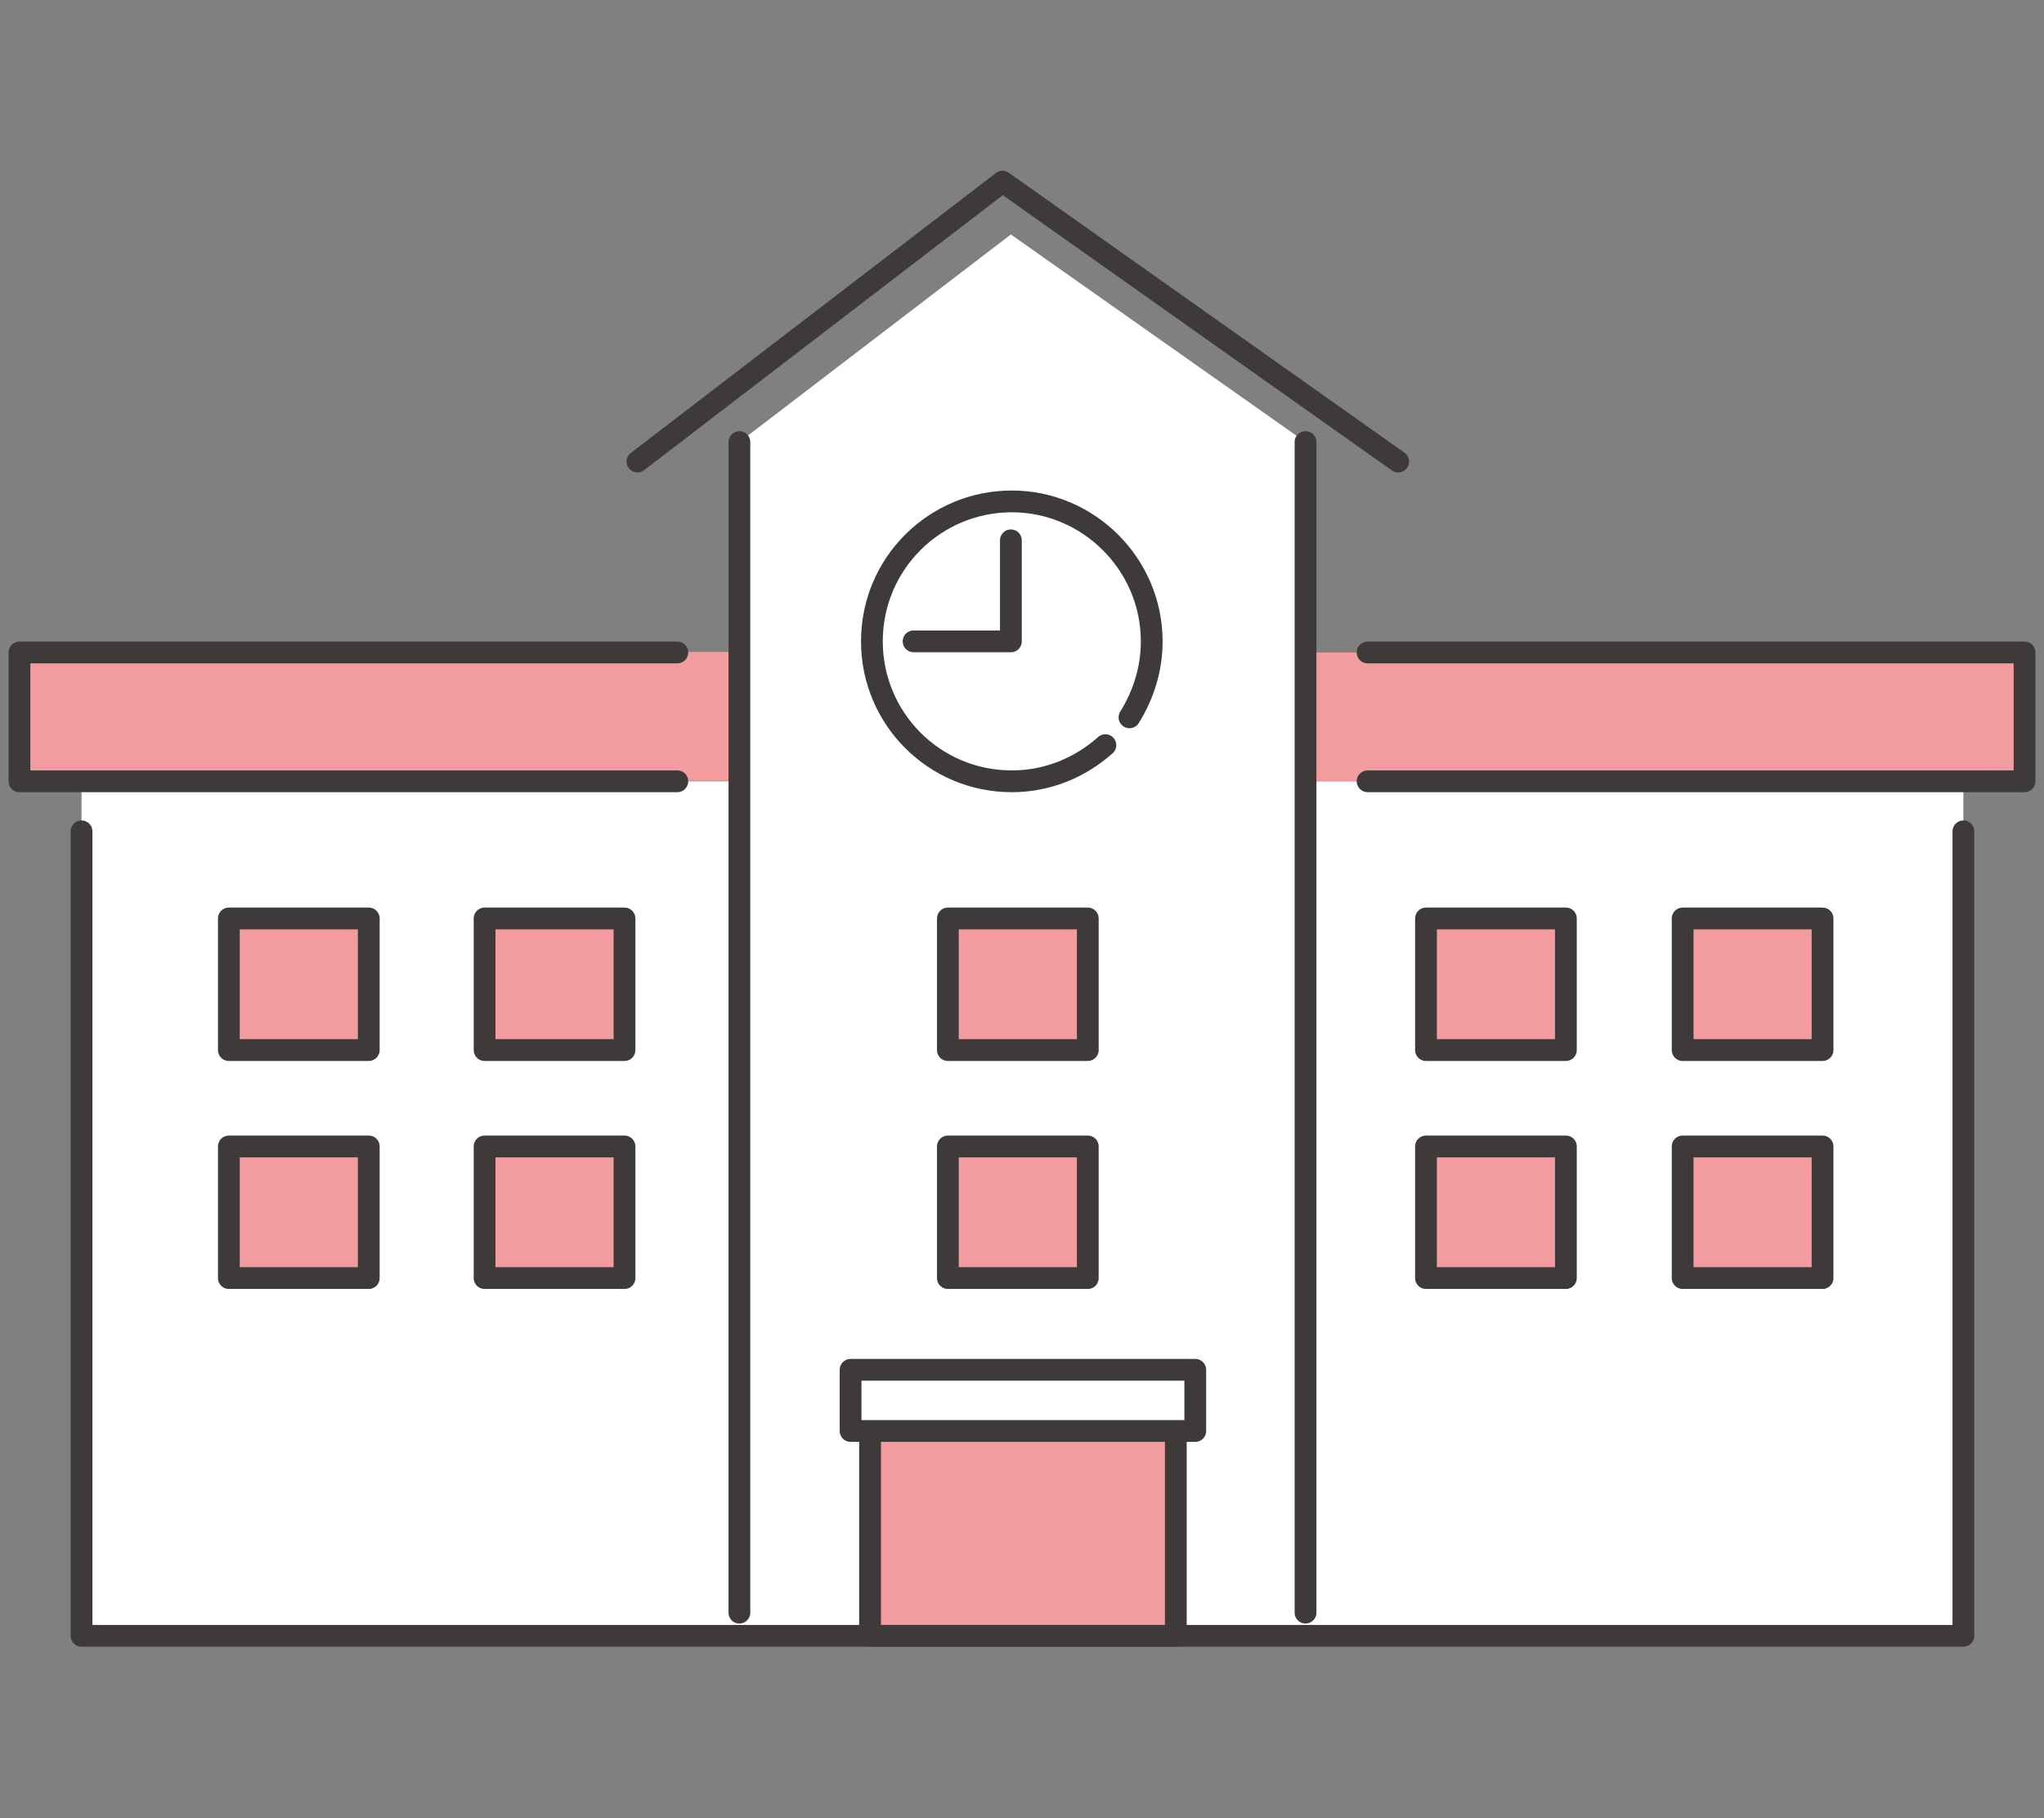 <?xml version="1.0" encoding="utf-8"?>
<!-- Generator: Adobe Illustrator 27.9.1, SVG Export Plug-In . SVG Version: 6.00 Build 0)  -->
<svg version="1.1" id="レイヤー_1" xmlns="http://www.w3.org/2000/svg" xmlns:xlink="http://www.w3.org/1999/xlink" x="0px"
	 y="0px" viewBox="0 0 220.6 196.2" style="enable-background:new 0 0 220.6 196.2;" xml:space="preserve">
<rect x="0" y="0" width="220.6" height="196.2" fill="#808080" stroke="none"/>
<style type="text/css">
	.st0{fill:#FFFFFF;}
	.st1{fill:#F29C9F;stroke:#3D3A39;stroke-width:2.349;stroke-linecap:round;stroke-linejoin:round;}
	.st2{fill:#FFFFFF;stroke:#3D3A39;stroke-width:2.349;stroke-linecap:round;stroke-linejoin:round;}
	.st3{fill:none;stroke:#3D3A39;stroke-width:2.349;stroke-linecap:round;stroke-linejoin:round;}
	.st4{fill:#F29C9F;}
</style>
<g>
	<polyline class="st0" points="51.7,84.3 8.8,84.3 8.8,176.5 211.9,176.5 211.9,84.3 140.9,84.3 140.9,47.7 109.1,25.3 79.8,47.7 
		79.8,84.3 60.9,84.3 	"/>
	<rect x="24.7" y="123.7" class="st1" width="15.1" height="14.2"/>
	<rect x="52.3" y="123.7" class="st1" width="15.1" height="14.2"/>
	<rect x="153.9" y="123.7" class="st1" width="15.1" height="14.2"/>
	<rect x="181.6" y="123.7" class="st1" width="15.1" height="14.2"/>
	<rect x="24.7" y="99.1" class="st1" width="15.1" height="14.2"/>
	<rect x="52.3" y="99.1" class="st1" width="15.1" height="14.2"/>
	<rect x="102.3" y="99.1" class="st1" width="15.1" height="14.2"/>
	<rect x="102.3" y="123.7" class="st1" width="15.1" height="14.2"/>
	<rect x="153.9" y="99.1" class="st1" width="15.1" height="14.2"/>
	<rect x="181.6" y="99.1" class="st1" width="15.1" height="14.2"/>
	<path class="st2" d="M119.3,80.4c-2.7,2.4-6.2,3.9-10.1,3.9c-8.4,0-15.1-6.8-15.1-15.1c0-8.4,6.8-15.1,15.1-15.1
		s15.1,6.8,15.1,15.1c0,3-0.9,5.8-2.4,8.2"/>
	<polyline class="st3" points="109.1,58.3 109.1,69.2 98.6,69.2 	"/>
	<g>
		<rect x="93.9" y="153.5" class="st1" width="33" height="23"/>
		<rect x="91.8" y="147.8" class="st2" width="37.2" height="6.6"/>
	</g>
	<polyline class="st3" points="150.9,49.8 108.2,19.6 68.8,49.8 	"/>
	<g>
		<rect x="140.9" y="70.4" class="st4" width="77.6" height="13.9"/>
		<polyline class="st3" points="147.6,70.4 218.5,70.4 218.5,84.3 147.6,84.3 		"/>
	</g>
	<polyline class="st3" points="8.8,89.7 8.8,176.5 211.9,176.5 211.9,89.7 	"/>
	<line class="st3" x1="140.9" y1="174" x2="140.9" y2="47.7"/>
	<g>
		
			<rect x="2.1" y="70.4" transform="matrix(-1 -4.491708e-11 4.491708e-11 -1 81.806 154.64)" class="st4" width="77.6" height="13.9"/>
		<polyline class="st3" points="73.1,70.4 2.1,70.4 2.1,84.3 73.1,84.3 		"/>
	</g>
	<line class="st3" x1="79.8" y1="47.7" x2="79.8" y2="174"/>
</g>
</svg>
